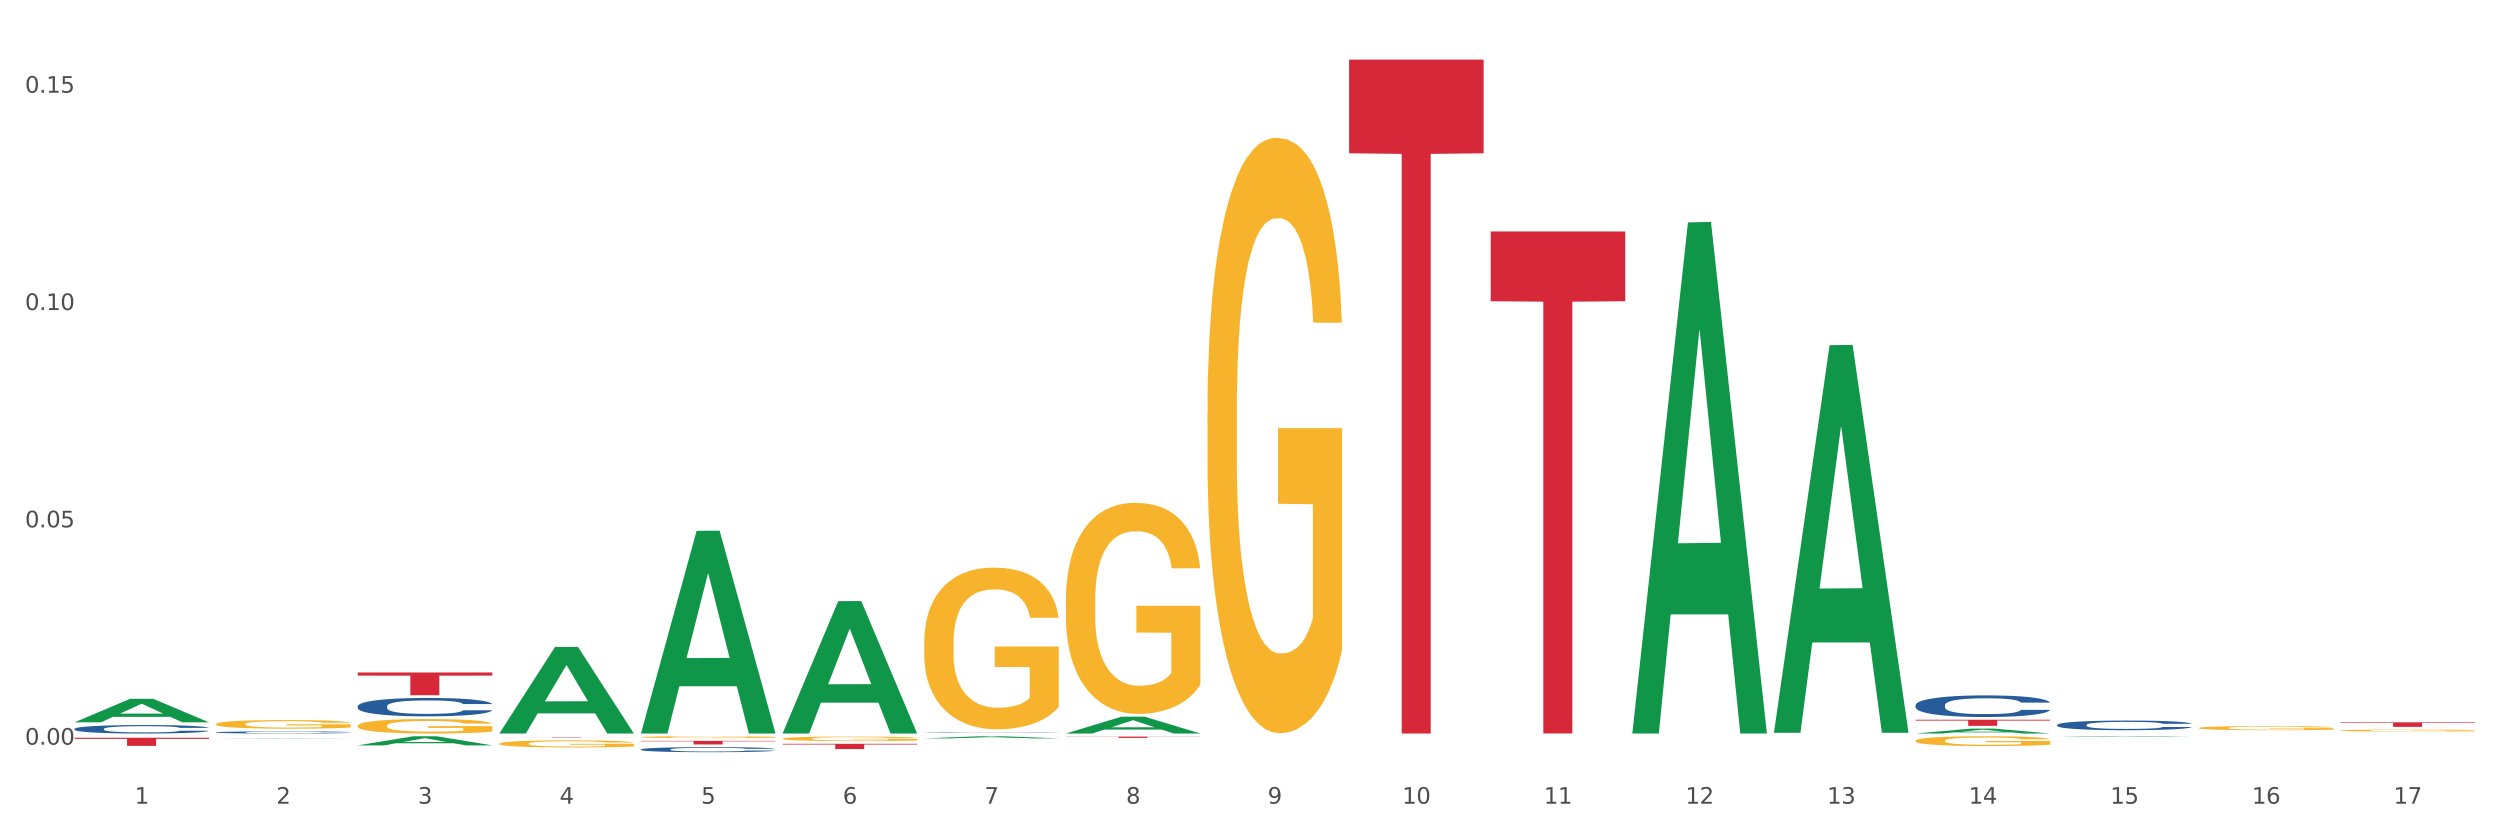 <?xml version="1.0" encoding="utf-8" standalone="no"?>
<!DOCTYPE svg PUBLIC "-//W3C//DTD SVG 1.1//EN"
  "http://www.w3.org/Graphics/SVG/1.1/DTD/svg11.dtd">
<svg xmlns:xlink="http://www.w3.org/1999/xlink" width="1080pt" height="360pt" viewBox="0 0 1080 360" xmlns="http://www.w3.org/2000/svg" version="1.1">
 <rect x="0" y="0" width="1080" height="360" fill="#333333" stroke="none"/>
 <defs>
  <style type="text/css">*{stroke-linejoin: round; stroke-linecap: butt}</style>
 </defs>
 <g id="figure_1">
  <g id="patch_1">
   <path d="M 0 360 
L 1080 360 
L 1080 0 
L 0 0 
z
" style="fill: #ffffff; stroke: #ffffff; stroke-linejoin: miter"/>
  </g>
  <g id="axes_1">
   <g id="matplotlib.axis_1">
    <g id="xtick_1">
     <g id="text_1">
      <!-- 1 -->
      <g style="fill: #4d4d4d" transform="translate(58.182 347.204) scale(0.096 -0.096)">
       <defs>
        <path id="DejaVuSans-31" d="M 794 531 
L 1825 531 
L 1825 4091 
L 703 3866 
L 703 4441 
L 1819 4666 
L 2450 4666 
L 2450 531 
L 3481 531 
L 3481 0 
L 794 0 
L 794 531 
z
" transform="scale(0.016)"/>
       </defs>
       <use xlink:href="#DejaVuSans-31"/>
      </g>
     </g>
    </g>
    <g id="xtick_2">
     <g id="text_2">
      <!-- 2 -->
      <g style="fill: #4d4d4d" transform="translate(119.364 347.204) scale(0.096 -0.096)">
       <defs>
        <path id="DejaVuSans-32" d="M 1228 531 
L 3431 531 
L 3431 0 
L 469 0 
L 469 531 
Q 828 903 1448 1529 
Q 2069 2156 2228 2338 
Q 2531 2678 2651 2914 
Q 2772 3150 2772 3378 
Q 2772 3750 2511 3984 
Q 2250 4219 1831 4219 
Q 1534 4219 1204 4116 
Q 875 4013 500 3803 
L 500 4441 
Q 881 4594 1212 4672 
Q 1544 4750 1819 4750 
Q 2544 4750 2975 4387 
Q 3406 4025 3406 3419 
Q 3406 3131 3298 2873 
Q 3191 2616 2906 2266 
Q 2828 2175 2409 1742 
Q 1991 1309 1228 531 
z
" transform="scale(0.016)"/>
       </defs>
       <use xlink:href="#DejaVuSans-32"/>
      </g>
     </g>
    </g>
    <g id="xtick_3">
     <g id="text_3">
      <!-- 3 -->
      <g style="fill: #4d4d4d" transform="translate(180.545 347.204) scale(0.096 -0.096)">
       <defs>
        <path id="DejaVuSans-33" d="M 2597 2516 
Q 3050 2419 3304 2112 
Q 3559 1806 3559 1356 
Q 3559 666 3084 287 
Q 2609 -91 1734 -91 
Q 1441 -91 1130 -33 
Q 819 25 488 141 
L 488 750 
Q 750 597 1062 519 
Q 1375 441 1716 441 
Q 2309 441 2620 675 
Q 2931 909 2931 1356 
Q 2931 1769 2642 2001 
Q 2353 2234 1838 2234 
L 1294 2234 
L 1294 2753 
L 1863 2753 
Q 2328 2753 2575 2939 
Q 2822 3125 2822 3475 
Q 2822 3834 2567 4026 
Q 2313 4219 1838 4219 
Q 1578 4219 1281 4162 
Q 984 4106 628 3988 
L 628 4550 
Q 988 4650 1302 4700 
Q 1616 4750 1894 4750 
Q 2613 4750 3031 4423 
Q 3450 4097 3450 3541 
Q 3450 3153 3228 2886 
Q 3006 2619 2597 2516 
z
" transform="scale(0.016)"/>
       </defs>
       <use xlink:href="#DejaVuSans-33"/>
      </g>
     </g>
    </g>
    <g id="xtick_4">
     <g id="text_4">
      <!-- 4 -->
      <g style="fill: #4d4d4d" transform="translate(241.726 347.204) scale(0.096 -0.096)">
       <defs>
        <path id="DejaVuSans-34" d="M 2419 4116 
L 825 1625 
L 2419 1625 
L 2419 4116 
z
M 2253 4666 
L 3047 4666 
L 3047 1625 
L 3713 1625 
L 3713 1100 
L 3047 1100 
L 3047 0 
L 2419 0 
L 2419 1100 
L 313 1100 
L 313 1709 
L 2253 4666 
z
" transform="scale(0.016)"/>
       </defs>
       <use xlink:href="#DejaVuSans-34"/>
      </g>
     </g>
    </g>
    <g id="xtick_5">
     <g id="text_5">
      <!-- 5 -->
      <g style="fill: #4d4d4d" transform="translate(302.908 347.204) scale(0.096 -0.096)">
       <defs>
        <path id="DejaVuSans-35" d="M 691 4666 
L 3169 4666 
L 3169 4134 
L 1269 4134 
L 1269 2991 
Q 1406 3038 1543 3061 
Q 1681 3084 1819 3084 
Q 2600 3084 3056 2656 
Q 3513 2228 3513 1497 
Q 3513 744 3044 326 
Q 2575 -91 1722 -91 
Q 1428 -91 1123 -41 
Q 819 9 494 109 
L 494 744 
Q 775 591 1075 516 
Q 1375 441 1709 441 
Q 2250 441 2565 725 
Q 2881 1009 2881 1497 
Q 2881 1984 2565 2268 
Q 2250 2553 1709 2553 
Q 1456 2553 1204 2497 
Q 953 2441 691 2322 
L 691 4666 
z
" transform="scale(0.016)"/>
       </defs>
       <use xlink:href="#DejaVuSans-35"/>
      </g>
     </g>
    </g>
    <g id="xtick_6">
     <g id="text_6">
      <!-- 6 -->
      <g style="fill: #4d4d4d" transform="translate(364.089 347.204) scale(0.096 -0.096)">
       <defs>
        <path id="DejaVuSans-36" d="M 2113 2584 
Q 1688 2584 1439 2293 
Q 1191 2003 1191 1497 
Q 1191 994 1439 701 
Q 1688 409 2113 409 
Q 2538 409 2786 701 
Q 3034 994 3034 1497 
Q 3034 2003 2786 2293 
Q 2538 2584 2113 2584 
z
M 3366 4563 
L 3366 3988 
Q 3128 4100 2886 4159 
Q 2644 4219 2406 4219 
Q 1781 4219 1451 3797 
Q 1122 3375 1075 2522 
Q 1259 2794 1537 2939 
Q 1816 3084 2150 3084 
Q 2853 3084 3261 2657 
Q 3669 2231 3669 1497 
Q 3669 778 3244 343 
Q 2819 -91 2113 -91 
Q 1303 -91 875 529 
Q 447 1150 447 2328 
Q 447 3434 972 4092 
Q 1497 4750 2381 4750 
Q 2619 4750 2861 4703 
Q 3103 4656 3366 4563 
z
" transform="scale(0.016)"/>
       </defs>
       <use xlink:href="#DejaVuSans-36"/>
      </g>
     </g>
    </g>
    <g id="xtick_7">
     <g id="text_7">
      <!-- 7 -->
      <g style="fill: #4d4d4d" transform="translate(425.271 347.204) scale(0.096 -0.096)">
       <defs>
        <path id="DejaVuSans-37" d="M 525 4666 
L 3525 4666 
L 3525 4397 
L 1831 0 
L 1172 0 
L 2766 4134 
L 525 4134 
L 525 4666 
z
" transform="scale(0.016)"/>
       </defs>
       <use xlink:href="#DejaVuSans-37"/>
      </g>
     </g>
    </g>
    <g id="xtick_8">
     <g id="text_8">
      <!-- 8 -->
      <g style="fill: #4d4d4d" transform="translate(486.452 347.204) scale(0.096 -0.096)">
       <defs>
        <path id="DejaVuSans-38" d="M 2034 2216 
Q 1584 2216 1326 1975 
Q 1069 1734 1069 1313 
Q 1069 891 1326 650 
Q 1584 409 2034 409 
Q 2484 409 2743 651 
Q 3003 894 3003 1313 
Q 3003 1734 2745 1975 
Q 2488 2216 2034 2216 
z
M 1403 2484 
Q 997 2584 770 2862 
Q 544 3141 544 3541 
Q 544 4100 942 4425 
Q 1341 4750 2034 4750 
Q 2731 4750 3128 4425 
Q 3525 4100 3525 3541 
Q 3525 3141 3298 2862 
Q 3072 2584 2669 2484 
Q 3125 2378 3379 2068 
Q 3634 1759 3634 1313 
Q 3634 634 3220 271 
Q 2806 -91 2034 -91 
Q 1263 -91 848 271 
Q 434 634 434 1313 
Q 434 1759 690 2068 
Q 947 2378 1403 2484 
z
M 1172 3481 
Q 1172 3119 1398 2916 
Q 1625 2713 2034 2713 
Q 2441 2713 2670 2916 
Q 2900 3119 2900 3481 
Q 2900 3844 2670 4047 
Q 2441 4250 2034 4250 
Q 1625 4250 1398 4047 
Q 1172 3844 1172 3481 
z
" transform="scale(0.016)"/>
       </defs>
       <use xlink:href="#DejaVuSans-38"/>
      </g>
     </g>
    </g>
    <g id="xtick_9">
     <g id="text_9">
      <!-- 9 -->
      <g style="fill: #4d4d4d" transform="translate(547.634 347.204) scale(0.096 -0.096)">
       <defs>
        <path id="DejaVuSans-39" d="M 703 97 
L 703 672 
Q 941 559 1184 500 
Q 1428 441 1663 441 
Q 2288 441 2617 861 
Q 2947 1281 2994 2138 
Q 2813 1869 2534 1725 
Q 2256 1581 1919 1581 
Q 1219 1581 811 2004 
Q 403 2428 403 3163 
Q 403 3881 828 4315 
Q 1253 4750 1959 4750 
Q 2769 4750 3195 4129 
Q 3622 3509 3622 2328 
Q 3622 1225 3098 567 
Q 2575 -91 1691 -91 
Q 1453 -91 1209 -44 
Q 966 3 703 97 
z
M 1959 2075 
Q 2384 2075 2632 2365 
Q 2881 2656 2881 3163 
Q 2881 3666 2632 3958 
Q 2384 4250 1959 4250 
Q 1534 4250 1286 3958 
Q 1038 3666 1038 3163 
Q 1038 2656 1286 2365 
Q 1534 2075 1959 2075 
z
" transform="scale(0.016)"/>
       </defs>
       <use xlink:href="#DejaVuSans-39"/>
      </g>
     </g>
    </g>
    <g id="xtick_10">
     <g id="text_10">
      <!-- 10 -->
      <g style="fill: #4d4d4d" transform="translate(605.761 347.204) scale(0.096 -0.096)">
       <defs>
        <path id="DejaVuSans-30" d="M 2034 4250 
Q 1547 4250 1301 3770 
Q 1056 3291 1056 2328 
Q 1056 1369 1301 889 
Q 1547 409 2034 409 
Q 2525 409 2770 889 
Q 3016 1369 3016 2328 
Q 3016 3291 2770 3770 
Q 2525 4250 2034 4250 
z
M 2034 4750 
Q 2819 4750 3233 4129 
Q 3647 3509 3647 2328 
Q 3647 1150 3233 529 
Q 2819 -91 2034 -91 
Q 1250 -91 836 529 
Q 422 1150 422 2328 
Q 422 3509 836 4129 
Q 1250 4750 2034 4750 
z
" transform="scale(0.016)"/>
       </defs>
       <use xlink:href="#DejaVuSans-31"/>
       <use xlink:href="#DejaVuSans-30" transform="translate(63.623 0)"/>
      </g>
     </g>
    </g>
    <g id="xtick_11">
     <g id="text_11">
      <!-- 11 -->
      <g style="fill: #4d4d4d" transform="translate(666.942 347.204) scale(0.096 -0.096)">
       <use xlink:href="#DejaVuSans-31"/>
       <use xlink:href="#DejaVuSans-31" transform="translate(63.623 0)"/>
      </g>
     </g>
    </g>
    <g id="xtick_12">
     <g id="text_12">
      <!-- 12 -->
      <g style="fill: #4d4d4d" transform="translate(728.124 347.204) scale(0.096 -0.096)">
       <use xlink:href="#DejaVuSans-31"/>
       <use xlink:href="#DejaVuSans-32" transform="translate(63.623 0)"/>
      </g>
     </g>
    </g>
    <g id="xtick_13">
     <g id="text_13">
      <!-- 13 -->
      <g style="fill: #4d4d4d" transform="translate(789.305 347.204) scale(0.096 -0.096)">
       <use xlink:href="#DejaVuSans-31"/>
       <use xlink:href="#DejaVuSans-33" transform="translate(63.623 0)"/>
      </g>
     </g>
    </g>
    <g id="xtick_14">
     <g id="text_14">
      <!-- 14 -->
      <g style="fill: #4d4d4d" transform="translate(850.487 347.204) scale(0.096 -0.096)">
       <use xlink:href="#DejaVuSans-31"/>
       <use xlink:href="#DejaVuSans-34" transform="translate(63.623 0)"/>
      </g>
     </g>
    </g>
    <g id="xtick_15">
     <g id="text_15">
      <!-- 15 -->
      <g style="fill: #4d4d4d" transform="translate(911.668 347.204) scale(0.096 -0.096)">
       <use xlink:href="#DejaVuSans-31"/>
       <use xlink:href="#DejaVuSans-35" transform="translate(63.623 0)"/>
      </g>
     </g>
    </g>
    <g id="xtick_16">
     <g id="text_16">
      <!-- 16 -->
      <g style="fill: #4d4d4d" transform="translate(972.849 347.204) scale(0.096 -0.096)">
       <use xlink:href="#DejaVuSans-31"/>
       <use xlink:href="#DejaVuSans-36" transform="translate(63.623 0)"/>
      </g>
     </g>
    </g>
    <g id="xtick_17">
     <g id="text_17">
      <!-- 17 -->
      <g style="fill: #4d4d4d" transform="translate(1034.031 347.204) scale(0.096 -0.096)">
       <use xlink:href="#DejaVuSans-31"/>
       <use xlink:href="#DejaVuSans-37" transform="translate(63.623 0)"/>
      </g>
     </g>
    </g>
    <g id="xtick_18"/>
    <g id="xtick_19"/>
    <g id="xtick_20"/>
    <g id="xtick_21"/>
    <g id="xtick_22"/>
    <g id="xtick_23"/>
    <g id="xtick_24"/>
    <g id="xtick_25"/>
    <g id="xtick_26"/>
    <g id="xtick_27"/>
    <g id="xtick_28"/>
    <g id="xtick_29"/>
    <g id="xtick_30"/>
    <g id="xtick_31"/>
    <g id="xtick_32"/>
    <g id="xtick_33"/>
   </g>
   <g id="matplotlib.axis_2">
    <g id="ytick_1">
     <g id="text_18">
      <!-- 0.00 -->
      <g style="fill: #4d4d4d" transform="translate(10.8 321.701) scale(0.096 -0.096)">
       <defs>
        <path id="DejaVuSans-2e" d="M 684 794 
L 1344 794 
L 1344 0 
L 684 0 
L 684 794 
z
" transform="scale(0.016)"/>
       </defs>
       <use xlink:href="#DejaVuSans-30"/>
       <use xlink:href="#DejaVuSans-2e" transform="translate(63.623 0)"/>
       <use xlink:href="#DejaVuSans-30" transform="translate(95.41 0)"/>
       <use xlink:href="#DejaVuSans-30" transform="translate(159.033 0)"/>
      </g>
     </g>
    </g>
    <g id="ytick_2">
     <g id="text_19">
      <!-- 0.05 -->
      <g style="fill: #4d4d4d" transform="translate(10.8 227.819) scale(0.096 -0.096)">
       <use xlink:href="#DejaVuSans-30"/>
       <use xlink:href="#DejaVuSans-2e" transform="translate(63.623 0)"/>
       <use xlink:href="#DejaVuSans-30" transform="translate(95.41 0)"/>
       <use xlink:href="#DejaVuSans-35" transform="translate(159.033 0)"/>
      </g>
     </g>
    </g>
    <g id="ytick_3">
     <g id="text_20">
      <!-- 0.10 -->
      <g style="fill: #4d4d4d" transform="translate(10.8 133.936) scale(0.096 -0.096)">
       <use xlink:href="#DejaVuSans-30"/>
       <use xlink:href="#DejaVuSans-2e" transform="translate(63.623 0)"/>
       <use xlink:href="#DejaVuSans-31" transform="translate(95.41 0)"/>
       <use xlink:href="#DejaVuSans-30" transform="translate(159.033 0)"/>
      </g>
     </g>
    </g>
    <g id="ytick_4">
     <g id="text_21">
      <!-- 0.15 -->
      <g style="fill: #4d4d4d" transform="translate(10.8 40.053) scale(0.096 -0.096)">
       <use xlink:href="#DejaVuSans-30"/>
       <use xlink:href="#DejaVuSans-2e" transform="translate(63.623 0)"/>
       <use xlink:href="#DejaVuSans-31" transform="translate(95.41 0)"/>
       <use xlink:href="#DejaVuSans-35" transform="translate(159.033 0)"/>
      </g>
     </g>
    </g>
    <g id="ytick_5"/>
    <g id="ytick_6"/>
    <g id="ytick_7"/>
   </g>
   <g id="PolyCollection_1">
    <path d="M 32.175 312.035 
L 32.235 312.025 
L 56.203 301.885 
L 66.15 301.875 
L 90.297 312.054 
L 78.793 312.054 
L 73.58 309.684 
L 48.833 309.684 
L 48.653 309.722 
L 43.62 312.054 
L 32.175 312.054 
L 32.175 312.035 
L 51.949 308.269 
L 70.464 308.26 
L 61.296 304.045 
L 61.176 304.026 
L 61.056 304.054 
L 51.889 308.26 
L 51.949 308.269 
L 32.175 312.035 
z
" clip-path="url(#p5d39d9351d)" style="fill: #109648"/>
    <path d="M 93.356 318.981 
L 93.416 318.981 
L 117.384 318.858 
L 127.331 318.858 
L 151.479 318.981 
L 139.974 318.981 
L 134.761 318.952 
L 110.014 318.952 
L 109.834 318.953 
L 104.801 318.981 
L 93.356 318.981 
L 93.356 318.981 
L 113.13 318.935 
L 131.645 318.935 
L 122.478 318.884 
L 122.358 318.884 
L 122.238 318.884 
L 113.07 318.935 
L 113.13 318.935 
L 93.356 318.981 
z
" clip-path="url(#p5d39d9351d)" style="fill: #109648"/>
    <path d="M 154.538 321.991 
L 154.598 321.988 
L 178.566 318.057 
L 188.512 318.054 
L 212.66 321.999 
L 201.156 321.999 
L 195.943 321.08 
L 171.196 321.08 
L 171.016 321.095 
L 165.983 321.999 
L 154.538 321.999 
L 154.538 321.991 
L 174.311 320.532 
L 192.827 320.528 
L 183.659 318.895 
L 183.539 318.887 
L 183.419 318.898 
L 174.251 320.528 
L 174.311 320.532 
L 154.538 321.991 
z
" clip-path="url(#p5d39d9351d)" style="fill: #109648"/>
    <path d="M 215.719 316.814 
L 215.779 316.779 
L 239.747 279.516 
L 249.694 279.48 
L 273.842 316.885 
L 262.337 316.885 
L 257.124 308.175 
L 232.377 308.175 
L 232.197 308.315 
L 227.164 316.885 
L 215.719 316.885 
L 215.719 316.814 
L 235.493 302.977 
L 254.008 302.941 
L 244.84 287.453 
L 244.72 287.383 
L 244.601 287.488 
L 235.433 302.941 
L 235.493 302.977 
L 215.719 316.814 
z
" clip-path="url(#p5d39d9351d)" style="fill: #109648"/>
    <path d="M 276.901 316.72 
L 276.961 316.638 
L 300.929 229.323 
L 310.875 229.24 
L 335.023 316.885 
L 323.518 316.885 
L 318.305 296.475 
L 293.558 296.475 
L 293.379 296.805 
L 288.345 316.885 
L 276.901 316.885 
L 276.901 316.72 
L 296.674 284.296 
L 315.19 284.213 
L 306.022 247.921 
L 305.902 247.757 
L 305.782 248.004 
L 296.614 284.213 
L 296.674 284.296 
L 276.901 316.72 
z
" clip-path="url(#p5d39d9351d)" style="fill: #109648"/>
    <path d="M 338.082 316.777 
L 338.142 316.723 
L 362.11 259.694 
L 372.057 259.64 
L 396.204 316.885 
L 384.7 316.885 
L 379.487 303.554 
L 354.74 303.554 
L 354.56 303.769 
L 349.527 316.885 
L 338.082 316.885 
L 338.082 316.777 
L 357.856 295.599 
L 376.371 295.546 
L 367.203 271.841 
L 367.083 271.734 
L 366.963 271.895 
L 357.796 295.546 
L 357.856 295.599 
L 338.082 316.777 
z
" clip-path="url(#p5d39d9351d)" style="fill: #109648"/>
    <path d="M 399.263 318.975 
L 399.323 318.974 
L 423.291 318.055 
L 433.238 318.054 
L 457.386 318.977 
L 445.881 318.977 
L 440.668 318.762 
L 415.921 318.762 
L 415.741 318.765 
L 410.708 318.977 
L 399.263 318.977 
L 399.263 318.975 
L 419.037 318.634 
L 437.552 318.633 
L 428.385 318.251 
L 428.265 318.249 
L 428.145 318.251 
L 418.977 318.633 
L 419.037 318.634 
L 399.263 318.975 
z
" clip-path="url(#p5d39d9351d)" style="fill: #109648"/>
    <path d="M 460.445 316.871 
L 460.505 316.864 
L 484.473 309.6 
L 494.42 309.593 
L 518.567 316.885 
L 507.063 316.885 
L 501.85 315.187 
L 477.103 315.187 
L 476.923 315.214 
L 471.89 316.885 
L 460.445 316.885 
L 460.445 316.871 
L 480.218 314.174 
L 498.734 314.167 
L 489.566 311.148 
L 489.446 311.134 
L 489.326 311.154 
L 480.159 314.167 
L 480.218 314.174 
L 460.445 316.871 
z
" clip-path="url(#p5d39d9351d)" style="fill: #109648"/>
    <path d="M 705.171 316.457 
L 705.23 316.25 
L 729.198 96.078 
L 739.145 95.87 
L 763.293 316.872 
L 751.788 316.872 
L 746.575 265.409 
L 721.828 265.409 
L 721.649 266.239 
L 716.615 316.872 
L 705.171 316.872 
L 705.171 316.457 
L 724.944 234.697 
L 743.459 234.489 
L 734.292 142.976 
L 734.172 142.561 
L 734.052 143.183 
L 724.884 234.489 
L 724.944 234.697 
L 705.171 316.457 
z
" clip-path="url(#p5d39d9351d)" style="fill: #109648"/>
    <path d="M 766.352 316.261 
L 766.412 316.103 
L 790.38 149.128 
L 800.327 148.971 
L 824.474 316.575 
L 812.97 316.575 
L 807.757 277.546 
L 783.01 277.546 
L 782.83 278.176 
L 777.797 316.575 
L 766.352 316.575 
L 766.352 316.261 
L 786.126 254.255 
L 804.641 254.097 
L 795.473 184.695 
L 795.353 184.38 
L 795.233 184.852 
L 786.066 254.097 
L 786.126 254.255 
L 766.352 316.261 
z
" clip-path="url(#p5d39d9351d)" style="fill: #109648"/>
    <path d="M 888.715 313.154 
L 888.784 313.151 
L 888.784 313.044 
L 888.99 312.9 
L 889.745 312.633 
L 890.707 312.432 
L 892.356 312.196 
L 893.249 312.097 
L 894.417 311.987 
L 896.822 311.808 
L 899.57 311.656 
L 901.493 311.572 
L 902.936 311.519 
L 906.165 311.424 
L 908.02 311.382 
L 909.944 311.348 
L 911.593 311.325 
L 914.341 311.299 
L 916.539 311.287 
L 919.081 311.283 
L 921.211 311.287 
L 924.028 311.302 
L 928.15 311.348 
L 929.73 311.375 
L 931.86 311.42 
L 934.058 311.481 
L 935.845 311.542 
L 937.906 311.629 
L 940.036 311.744 
L 942.097 311.888 
L 943.539 312.021 
L 944.707 312.162 
L 945.738 312.333 
L 946.494 312.519 
L 946.837 312.675 
L 934.265 312.675 
L 933.921 312.535 
L 933.234 312.382 
L 932.547 312.28 
L 931.791 312.196 
L 930.623 312.101 
L 929.593 312.04 
L 927.875 311.968 
L 926.295 311.922 
L 924.99 311.896 
L 923.41 311.873 
L 920.043 311.85 
L 917.639 311.85 
L 916.127 311.858 
L 914.272 311.877 
L 912.692 311.903 
L 910.837 311.949 
L 909.394 311.998 
L 907.952 312.063 
L 907.127 312.109 
L 905.89 312.192 
L 905.066 312.261 
L 903.967 312.379 
L 903.348 312.462 
L 902.249 312.679 
L 901.768 312.839 
L 901.562 312.949 
L 901.425 313.071 
L 901.425 313.664 
L 901.837 313.93 
L 902.181 314.044 
L 902.73 314.174 
L 903.761 314.341 
L 905.272 314.505 
L 906.852 314.622 
L 908.158 314.695 
L 909.394 314.748 
L 910.631 314.79 
L 912.142 314.828 
L 913.379 314.851 
L 915.234 314.873 
L 917.432 314.885 
L 919.15 314.885 
L 922.654 314.866 
L 924.234 314.847 
L 925.745 314.82 
L 927.394 314.778 
L 928.7 314.733 
L 929.455 314.699 
L 930.692 314.626 
L 931.654 314.55 
L 932.478 314.463 
L 933.028 314.387 
L 933.646 314.273 
L 934.127 314.143 
L 934.265 314.075 
L 946.837 314.075 
L 946.562 314.212 
L 946.081 314.345 
L 945.12 314.524 
L 944.364 314.626 
L 943.196 314.752 
L 941.959 314.858 
L 940.242 314.976 
L 938.662 315.064 
L 937.013 315.14 
L 935.226 315.208 
L 931.997 315.303 
L 930.829 315.33 
L 928.356 315.375 
L 926.433 315.402 
L 923.616 315.429 
L 920.73 315.444 
L 917.707 315.448 
L 915.028 315.44 
L 912.074 315.417 
L 910.219 315.394 
L 908.158 315.36 
L 905.753 315.307 
L 903.486 315.242 
L 901.356 315.166 
L 899.364 315.079 
L 897.509 314.98 
L 895.104 314.816 
L 893.318 314.657 
L 892.013 314.508 
L 891.119 314.383 
L 890.226 314.223 
L 889.745 314.113 
L 888.99 313.847 
L 888.715 313.599 
L 888.715 313.154 
z
" clip-path="url(#p5d39d9351d)" style="fill: #255c99"/>
    <path d="M 827.533 316.881 
L 827.593 316.879 
L 851.561 314.756 
L 861.508 314.754 
L 885.656 316.885 
L 874.151 316.885 
L 868.938 316.389 
L 844.191 316.389 
L 844.011 316.397 
L 838.978 316.885 
L 827.533 316.885 
L 827.533 316.881 
L 847.307 316.092 
L 865.822 316.09 
L 856.654 315.208 
L 856.535 315.204 
L 856.415 315.21 
L 847.247 316.09 
L 847.307 316.092 
L 827.533 316.881 
z
" clip-path="url(#p5d39d9351d)" style="fill: #109648"/>
    <path d="M 276.901 320.044 
L 335.023 320.044 
L 335.023 320.259 
L 312.16 320.261 
L 312.16 321.597 
L 299.626 321.597 
L 299.626 320.261 
L 276.901 320.259 
L 276.901 320.045 
L 276.901 320.044 
z
" clip-path="url(#p5d39d9351d)" style="fill: #d62839"/>
    <path d="M 1011.078 312.038 
L 1069.2 312.038 
L 1069.2 312.313 
L 1046.337 312.315 
L 1046.337 314.016 
L 1033.803 314.016 
L 1033.803 312.315 
L 1011.078 312.313 
L 1011.078 312.04 
L 1011.078 312.038 
z
" clip-path="url(#p5d39d9351d)" style="fill: #d62839"/>
    <path d="M 888.715 318.381 
L 888.775 318.381 
L 912.743 318.054 
L 922.689 318.054 
L 946.837 318.381 
L 935.333 318.381 
L 930.12 318.305 
L 905.373 318.305 
L 905.193 318.306 
L 900.16 318.381 
L 888.715 318.381 
L 888.715 318.381 
L 908.488 318.26 
L 927.004 318.259 
L 917.836 318.124 
L 917.716 318.123 
L 917.596 318.124 
L 908.428 318.259 
L 908.488 318.26 
L 888.715 318.381 
z
" clip-path="url(#p5d39d9351d)" style="fill: #109648"/>
    <path d="M 93.356 316.383 
L 93.425 316.382 
L 93.425 316.359 
L 93.631 316.327 
L 94.387 316.269 
L 95.349 316.225 
L 96.998 316.173 
L 97.891 316.151 
L 99.059 316.127 
L 101.463 316.088 
L 104.211 316.055 
L 106.135 316.037 
L 107.578 316.025 
L 110.807 316.004 
L 112.662 315.995 
L 114.585 315.988 
L 116.234 315.983 
L 118.982 315.977 
L 121.181 315.974 
L 123.723 315.973 
L 125.853 315.974 
L 128.67 315.978 
L 132.792 315.988 
L 134.372 315.993 
L 136.502 316.003 
L 138.7 316.017 
L 140.486 316.03 
L 142.547 316.049 
L 144.677 316.074 
L 146.738 316.106 
L 148.181 316.135 
L 149.349 316.166 
L 150.38 316.203 
L 151.135 316.244 
L 151.479 316.278 
L 138.906 316.278 
L 138.563 316.247 
L 137.876 316.214 
L 137.189 316.191 
L 136.433 316.173 
L 135.265 316.152 
L 134.234 316.139 
L 132.517 316.123 
L 130.937 316.113 
L 129.631 316.107 
L 128.051 316.102 
L 124.685 316.097 
L 122.28 316.097 
L 120.769 316.099 
L 118.914 316.103 
L 117.334 316.109 
L 115.479 316.119 
L 114.036 316.13 
L 112.593 316.144 
L 111.769 316.154 
L 110.532 316.172 
L 109.708 316.187 
L 108.608 316.213 
L 107.99 316.231 
L 106.891 316.279 
L 106.41 316.314 
L 106.204 316.338 
L 106.066 316.365 
L 106.066 316.494 
L 106.479 316.553 
L 106.822 316.578 
L 107.372 316.606 
L 108.402 316.642 
L 109.914 316.678 
L 111.494 316.704 
L 112.799 316.72 
L 114.036 316.731 
L 115.273 316.741 
L 116.784 316.749 
L 118.021 316.754 
L 119.876 316.759 
L 122.074 316.761 
L 123.792 316.761 
L 127.295 316.757 
L 128.876 316.753 
L 130.387 316.747 
L 132.036 316.738 
L 133.341 316.728 
L 134.097 316.721 
L 135.334 316.705 
L 136.296 316.688 
L 137.12 316.669 
L 137.67 316.652 
L 138.288 316.627 
L 138.769 316.599 
L 138.906 316.584 
L 151.479 316.584 
L 151.204 316.614 
L 150.723 316.643 
L 149.761 316.682 
L 149.005 316.705 
L 147.838 316.732 
L 146.601 316.756 
L 144.883 316.781 
L 143.303 316.801 
L 141.654 316.817 
L 139.868 316.832 
L 136.639 316.853 
L 135.471 316.859 
L 132.998 316.869 
L 131.074 316.875 
L 128.257 316.88 
L 125.372 316.884 
L 122.349 316.885 
L 119.669 316.883 
L 116.715 316.878 
L 114.86 316.873 
L 112.799 316.865 
L 110.395 316.854 
L 108.127 316.84 
L 105.998 316.823 
L 104.005 316.804 
L 102.15 316.782 
L 99.746 316.746 
L 97.959 316.712 
L 96.654 316.679 
L 95.761 316.652 
L 94.868 316.617 
L 94.387 316.593 
L 93.631 316.534 
L 93.356 316.48 
L 93.356 316.383 
z
" clip-path="url(#p5d39d9351d)" style="fill: #255c99"/>
    <path d="M 827.533 310.923 
L 885.656 310.923 
L 885.656 311.293 
L 862.792 311.296 
L 862.792 313.585 
L 850.259 313.585 
L 850.259 311.296 
L 827.533 311.293 
L 827.533 310.926 
L 827.533 310.923 
z
" clip-path="url(#p5d39d9351d)" style="fill: #d62839"/>
    <path d="M 93.356 312.795 
L 93.425 312.792 
L 93.425 312.669 
L 93.562 312.563 
L 94.248 312.307 
L 95.278 312.096 
L 96.033 311.983 
L 96.787 311.891 
L 97.68 311.799 
L 98.778 311.703 
L 100.768 311.563 
L 102.003 311.492 
L 103.512 311.417 
L 106.257 311.308 
L 108.247 311.246 
L 110.306 311.195 
L 113.668 311.134 
L 115.864 311.106 
L 118.197 311.086 
L 121.011 311.072 
L 123.138 311.069 
L 127.804 311.079 
L 131.784 311.11 
L 133.706 311.134 
L 136.176 311.175 
L 137.48 311.202 
L 139.607 311.256 
L 141.803 311.328 
L 143.313 311.389 
L 145.577 311.505 
L 147.293 311.621 
L 148.871 311.765 
L 149.695 311.864 
L 150.312 311.956 
L 150.861 312.061 
L 151.41 312.229 
L 139.058 312.229 
L 138.578 312.109 
L 137.823 311.997 
L 136.725 311.887 
L 135.764 311.819 
L 134.118 311.734 
L 132.608 311.679 
L 131.03 311.638 
L 129.108 311.604 
L 127.599 311.587 
L 125.471 311.574 
L 121.285 311.577 
L 118.472 311.604 
L 116.55 311.638 
L 115.315 311.669 
L 114.217 311.703 
L 112.982 311.751 
L 111.541 311.823 
L 110.512 311.887 
L 109.482 311.969 
L 108.659 312.051 
L 107.904 312.147 
L 107.287 312.249 
L 106.806 312.355 
L 106.394 312.484 
L 106.051 312.699 
L 106.051 313.167 
L 106.189 313.273 
L 106.532 313.412 
L 106.943 313.518 
L 107.63 313.644 
L 108.247 313.73 
L 109.414 313.852 
L 110.718 313.955 
L 111.747 314.02 
L 112.776 314.074 
L 114.56 314.149 
L 116.55 314.211 
L 118.266 314.248 
L 120.599 314.282 
L 122.177 314.296 
L 123.55 314.303 
L 126.912 314.303 
L 129.314 314.293 
L 131.99 314.269 
L 134.049 314.238 
L 135.764 314.2 
L 137.686 314.139 
L 138.921 314.081 
L 138.921 313.368 
L 123.824 313.365 
L 123.824 312.89 
L 151.479 312.89 
L 151.479 314.282 
L 150.312 314.354 
L 149.008 314.419 
L 147.636 314.477 
L 145.577 314.548 
L 143.107 314.617 
L 140.911 314.664 
L 138.578 314.705 
L 135.833 314.743 
L 132.265 314.777 
L 130.069 314.791 
L 127.324 314.801 
L 124.099 314.804 
L 121.285 314.797 
L 118.54 314.78 
L 115.658 314.75 
L 112.845 314.705 
L 110.718 314.661 
L 108.59 314.606 
L 106.326 314.535 
L 104.542 314.467 
L 103.169 314.405 
L 101.66 314.327 
L 100.013 314.224 
L 98.778 314.132 
L 97.68 314.037 
L 96.513 313.914 
L 95.69 313.808 
L 94.866 313.675 
L 94.386 313.576 
L 93.837 313.423 
L 93.425 313.208 
L 93.356 312.795 
z
" clip-path="url(#p5d39d9351d)" style="fill: #f7b32b"/>
    <path d="M 154.538 313.522 
L 154.606 313.516 
L 154.606 313.31 
L 154.744 313.133 
L 155.43 312.705 
L 156.459 312.351 
L 157.214 312.163 
L 157.969 312.009 
L 158.861 311.855 
L 159.959 311.695 
L 161.949 311.461 
L 163.184 311.341 
L 164.694 311.215 
L 167.439 311.032 
L 169.429 310.93 
L 171.487 310.844 
L 174.85 310.741 
L 177.046 310.696 
L 179.379 310.661 
L 182.192 310.638 
L 184.32 310.633 
L 188.986 310.65 
L 192.966 310.701 
L 194.887 310.741 
L 197.358 310.81 
L 198.661 310.855 
L 200.789 310.947 
L 202.985 311.067 
L 204.494 311.169 
L 206.759 311.364 
L 208.474 311.558 
L 210.053 311.797 
L 210.876 311.963 
L 211.494 312.117 
L 212.043 312.294 
L 212.592 312.574 
L 200.24 312.574 
L 199.759 312.374 
L 199.005 312.186 
L 197.907 312.003 
L 196.946 311.889 
L 195.299 311.746 
L 193.789 311.655 
L 192.211 311.586 
L 190.29 311.529 
L 188.78 311.501 
L 186.653 311.478 
L 182.467 311.483 
L 179.653 311.529 
L 177.732 311.586 
L 176.497 311.638 
L 175.399 311.695 
L 174.164 311.775 
L 172.723 311.895 
L 171.693 312.003 
L 170.664 312.14 
L 169.84 312.277 
L 169.086 312.437 
L 168.468 312.608 
L 167.988 312.785 
L 167.576 313.002 
L 167.233 313.362 
L 167.233 314.144 
L 167.37 314.321 
L 167.713 314.555 
L 168.125 314.732 
L 168.811 314.943 
L 169.429 315.086 
L 170.595 315.292 
L 171.899 315.463 
L 172.928 315.571 
L 173.958 315.663 
L 175.742 315.788 
L 177.732 315.891 
L 179.447 315.954 
L 181.781 316.011 
L 183.359 316.034 
L 184.731 316.045 
L 188.094 316.045 
L 190.495 316.028 
L 193.172 315.988 
L 195.23 315.937 
L 196.946 315.874 
L 198.867 315.771 
L 200.102 315.674 
L 200.102 314.481 
L 185.006 314.475 
L 185.006 313.682 
L 212.66 313.682 
L 212.66 316.011 
L 211.494 316.131 
L 210.19 316.239 
L 208.817 316.336 
L 206.759 316.456 
L 204.288 316.571 
L 202.092 316.651 
L 199.759 316.719 
L 197.014 316.782 
L 193.446 316.839 
L 191.25 316.862 
L 188.505 316.879 
L 185.28 316.885 
L 182.467 316.873 
L 179.722 316.845 
L 176.84 316.793 
L 174.026 316.719 
L 171.899 316.645 
L 169.772 316.553 
L 167.507 316.434 
L 165.723 316.319 
L 164.351 316.217 
L 162.841 316.085 
L 161.194 315.914 
L 159.959 315.76 
L 158.861 315.6 
L 157.694 315.394 
L 156.871 315.217 
L 156.048 314.995 
L 155.567 314.829 
L 155.018 314.572 
L 154.606 314.213 
L 154.538 313.522 
z
" clip-path="url(#p5d39d9351d)" style="fill: #f7b32b"/>
    <path d="M 399.263 316.322 
L 399.332 316.322 
L 399.332 316.317 
L 399.538 316.309 
L 400.294 316.295 
L 401.256 316.285 
L 402.905 316.273 
L 403.798 316.268 
L 404.966 316.262 
L 407.37 316.253 
L 410.118 316.245 
L 412.042 316.24 
L 413.485 316.237 
L 416.714 316.233 
L 418.569 316.23 
L 420.493 316.229 
L 422.141 316.227 
L 424.89 316.226 
L 427.088 316.225 
L 429.63 316.225 
L 431.76 316.225 
L 434.577 316.226 
L 438.699 316.229 
L 440.279 316.23 
L 442.409 316.232 
L 444.607 316.236 
L 446.393 316.239 
L 448.455 316.243 
L 450.584 316.249 
L 452.645 316.257 
L 454.088 316.264 
L 455.256 316.271 
L 456.287 316.28 
L 457.042 316.289 
L 457.386 316.298 
L 444.813 316.298 
L 444.47 316.29 
L 443.783 316.282 
L 443.096 316.277 
L 442.34 316.273 
L 441.172 316.268 
L 440.142 316.265 
L 438.424 316.261 
L 436.844 316.258 
L 435.538 316.257 
L 433.958 316.256 
L 430.592 316.255 
L 428.187 316.255 
L 426.676 316.255 
L 424.821 316.256 
L 423.241 316.257 
L 421.386 316.26 
L 419.943 316.262 
L 418.5 316.266 
L 417.676 316.268 
L 416.439 316.272 
L 415.615 316.276 
L 414.515 316.282 
L 413.897 316.287 
L 412.798 316.298 
L 412.317 316.306 
L 412.111 316.312 
L 411.973 316.318 
L 411.973 316.349 
L 412.386 316.363 
L 412.729 316.369 
L 413.279 316.375 
L 414.309 316.384 
L 415.821 316.393 
L 417.401 316.399 
L 418.706 316.403 
L 419.943 316.405 
L 421.18 316.407 
L 422.691 316.409 
L 423.928 316.411 
L 425.783 316.412 
L 427.981 316.412 
L 429.699 316.412 
L 433.203 316.411 
L 434.783 316.41 
L 436.294 316.409 
L 437.943 316.407 
L 439.248 316.405 
L 440.004 316.403 
L 441.241 316.399 
L 442.203 316.395 
L 443.027 316.39 
L 443.577 316.387 
L 444.195 316.381 
L 444.676 316.374 
L 444.813 316.37 
L 457.386 316.37 
L 457.111 316.377 
L 456.63 316.384 
L 455.668 316.394 
L 454.913 316.399 
L 453.745 316.406 
L 452.508 316.411 
L 450.79 316.417 
L 449.21 316.422 
L 447.561 316.426 
L 445.775 316.429 
L 442.546 316.434 
L 441.378 316.436 
L 438.905 316.438 
L 436.981 316.439 
L 434.164 316.441 
L 431.279 316.441 
L 428.256 316.442 
L 425.577 316.441 
L 422.622 316.44 
L 420.767 316.439 
L 418.706 316.437 
L 416.302 316.434 
L 414.035 316.431 
L 411.905 316.427 
L 409.912 316.423 
L 408.057 316.417 
L 405.653 316.409 
L 403.867 316.401 
L 402.561 316.393 
L 401.668 316.386 
L 400.775 316.378 
L 400.294 316.372 
L 399.538 316.358 
L 399.263 316.346 
L 399.263 316.322 
z
" clip-path="url(#p5d39d9351d)" style="fill: #255c99"/>
    <path d="M 154.538 305.084 
L 154.607 305.077 
L 154.607 304.874 
L 154.813 304.598 
L 155.568 304.09 
L 156.53 303.705 
L 158.179 303.254 
L 159.072 303.066 
L 160.24 302.855 
L 162.645 302.514 
L 165.393 302.223 
L 167.317 302.063 
L 168.759 301.962 
L 171.988 301.78 
L 173.843 301.7 
L 175.767 301.635 
L 177.416 301.591 
L 180.164 301.541 
L 182.362 301.519 
L 184.904 301.511 
L 187.034 301.519 
L 189.851 301.548 
L 193.973 301.635 
L 195.553 301.686 
L 197.683 301.773 
L 199.882 301.889 
L 201.668 302.005 
L 203.729 302.172 
L 205.859 302.39 
L 207.92 302.666 
L 209.362 302.92 
L 210.53 303.189 
L 211.561 303.516 
L 212.317 303.872 
L 212.66 304.169 
L 200.088 304.169 
L 199.744 303.901 
L 199.057 303.61 
L 198.37 303.414 
L 197.614 303.254 
L 196.446 303.073 
L 195.416 302.957 
L 193.698 302.819 
L 192.118 302.732 
L 190.813 302.681 
L 189.233 302.637 
L 185.866 302.594 
L 183.462 302.594 
L 181.95 302.608 
L 180.095 302.644 
L 178.515 302.695 
L 176.66 302.782 
L 175.217 302.877 
L 173.775 303 
L 172.95 303.087 
L 171.713 303.247 
L 170.889 303.378 
L 169.79 303.603 
L 169.171 303.763 
L 168.072 304.177 
L 167.591 304.482 
L 167.385 304.692 
L 167.248 304.925 
L 167.248 306.058 
L 167.66 306.566 
L 168.004 306.784 
L 168.553 307.031 
L 169.584 307.35 
L 171.095 307.663 
L 172.675 307.888 
L 173.981 308.026 
L 175.217 308.127 
L 176.454 308.207 
L 177.965 308.28 
L 179.202 308.323 
L 181.057 308.367 
L 183.255 308.389 
L 184.973 308.389 
L 188.477 308.352 
L 190.057 308.316 
L 191.568 308.265 
L 193.217 308.185 
L 194.523 308.098 
L 195.278 308.033 
L 196.515 307.895 
L 197.477 307.75 
L 198.301 307.583 
L 198.851 307.437 
L 199.469 307.22 
L 199.95 306.973 
L 200.088 306.842 
L 212.66 306.842 
L 212.385 307.103 
L 211.904 307.358 
L 210.943 307.699 
L 210.187 307.895 
L 209.019 308.135 
L 207.782 308.338 
L 206.065 308.563 
L 204.485 308.73 
L 202.836 308.875 
L 201.049 309.006 
L 197.82 309.188 
L 196.652 309.238 
L 194.179 309.326 
L 192.256 309.376 
L 189.439 309.427 
L 186.553 309.456 
L 183.53 309.464 
L 180.851 309.449 
L 177.897 309.405 
L 176.042 309.362 
L 173.981 309.297 
L 171.576 309.195 
L 169.309 309.071 
L 167.179 308.926 
L 165.187 308.759 
L 163.332 308.57 
L 160.927 308.258 
L 159.141 307.953 
L 157.836 307.67 
L 156.942 307.43 
L 156.049 307.125 
L 155.568 306.915 
L 154.813 306.406 
L 154.538 305.934 
L 154.538 305.084 
z
" clip-path="url(#p5d39d9351d)" style="fill: #255c99"/>
    <path d="M 276.901 323.747 
L 276.969 323.745 
L 276.969 323.689 
L 277.175 323.613 
L 277.931 323.474 
L 278.893 323.368 
L 280.542 323.244 
L 281.435 323.192 
L 282.603 323.135 
L 285.008 323.041 
L 287.756 322.961 
L 289.679 322.917 
L 291.122 322.889 
L 294.351 322.839 
L 296.206 322.818 
L 298.13 322.8 
L 299.779 322.788 
L 302.527 322.774 
L 304.725 322.768 
L 307.267 322.766 
L 309.397 322.768 
L 312.214 322.776 
L 316.336 322.8 
L 317.916 322.814 
L 320.046 322.837 
L 322.244 322.869 
L 324.031 322.901 
L 326.092 322.947 
L 328.221 323.007 
L 330.283 323.083 
L 331.725 323.153 
L 332.893 323.226 
L 333.924 323.316 
L 334.679 323.414 
L 335.023 323.496 
L 322.45 323.496 
L 322.107 323.422 
L 321.42 323.342 
L 320.733 323.288 
L 319.977 323.244 
L 318.809 323.194 
L 317.779 323.163 
L 316.061 323.125 
L 314.481 323.101 
L 313.176 323.087 
L 311.595 323.075 
L 308.229 323.063 
L 305.824 323.063 
L 304.313 323.067 
L 302.458 323.077 
L 300.878 323.091 
L 299.023 323.115 
L 297.58 323.141 
L 296.137 323.175 
L 295.313 323.198 
L 294.076 323.242 
L 293.252 323.278 
L 292.153 323.34 
L 291.534 323.384 
L 290.435 323.498 
L 289.954 323.581 
L 289.748 323.639 
L 289.611 323.703 
L 289.611 324.014 
L 290.023 324.154 
L 290.366 324.214 
L 290.916 324.281 
L 291.947 324.369 
L 293.458 324.455 
L 295.038 324.517 
L 296.343 324.555 
L 297.58 324.583 
L 298.817 324.604 
L 300.328 324.624 
L 301.565 324.636 
L 303.42 324.648 
L 305.618 324.654 
L 307.336 324.654 
L 310.84 324.644 
L 312.42 324.634 
L 313.931 324.62 
L 315.58 324.598 
L 316.886 324.575 
L 317.641 324.557 
L 318.878 324.519 
L 319.84 324.479 
L 320.664 324.433 
L 321.214 324.393 
L 321.832 324.333 
L 322.313 324.265 
L 322.45 324.23 
L 335.023 324.23 
L 334.748 324.301 
L 334.267 324.371 
L 333.305 324.465 
L 332.55 324.519 
L 331.382 324.585 
L 330.145 324.64 
L 328.428 324.702 
L 326.847 324.748 
L 325.199 324.788 
L 323.412 324.824 
L 320.183 324.874 
L 319.015 324.888 
L 316.542 324.912 
L 314.618 324.926 
L 311.802 324.94 
L 308.916 324.948 
L 305.893 324.95 
L 303.214 324.946 
L 300.26 324.934 
L 298.405 324.922 
L 296.343 324.904 
L 293.939 324.876 
L 291.672 324.842 
L 289.542 324.802 
L 287.55 324.756 
L 285.695 324.704 
L 283.29 324.618 
L 281.504 324.535 
L 280.198 324.457 
L 279.305 324.391 
L 278.412 324.307 
L 277.931 324.249 
L 277.175 324.11 
L 276.901 323.98 
L 276.901 323.747 
z
" clip-path="url(#p5d39d9351d)" style="fill: #255c99"/>
    <path d="M 582.808 25.759 
L 640.93 25.759 
L 640.93 66.216 
L 618.067 66.489 
L 618.067 316.881 
L 605.533 316.881 
L 605.533 66.489 
L 582.808 66.216 
L 582.808 26.033 
L 582.808 25.759 
z
" clip-path="url(#p5d39d9351d)" style="fill: #d62839"/>
    <path d="M 643.989 99.996 
L 702.112 99.996 
L 702.112 130.132 
L 679.248 130.336 
L 679.248 316.855 
L 666.715 316.855 
L 666.715 130.336 
L 643.989 130.132 
L 643.989 100.2 
L 643.989 99.996 
z
" clip-path="url(#p5d39d9351d)" style="fill: #d62839"/>
    <path d="M 338.082 321.322 
L 396.204 321.322 
L 396.204 321.639 
L 373.341 321.641 
L 373.341 323.6 
L 360.808 323.6 
L 360.808 321.641 
L 338.082 321.639 
L 338.082 321.324 
L 338.082 321.322 
z
" clip-path="url(#p5d39d9351d)" style="fill: #d62839"/>
    <path d="M 460.445 318.216 
L 518.567 318.216 
L 518.567 318.294 
L 495.704 318.294 
L 495.704 318.779 
L 483.17 318.779 
L 483.17 318.294 
L 460.445 318.294 
L 460.445 318.216 
L 460.445 318.216 
z
" clip-path="url(#p5d39d9351d)" style="fill: #d62839"/>
    <path d="M 215.719 321.249 
L 215.788 321.246 
L 215.788 321.145 
L 215.925 321.058 
L 216.611 320.847 
L 217.641 320.672 
L 218.395 320.58 
L 219.15 320.504 
L 220.042 320.428 
L 221.14 320.349 
L 223.13 320.234 
L 224.366 320.175 
L 225.875 320.113 
L 228.62 320.023 
L 230.61 319.972 
L 232.669 319.93 
L 236.031 319.879 
L 238.227 319.857 
L 240.56 319.84 
L 243.374 319.829 
L 245.501 319.826 
L 250.167 319.834 
L 254.147 319.86 
L 256.069 319.879 
L 258.539 319.913 
L 259.843 319.936 
L 261.97 319.981 
L 264.166 320.04 
L 265.676 320.09 
L 267.94 320.186 
L 269.656 320.282 
L 271.234 320.4 
L 272.057 320.481 
L 272.675 320.557 
L 273.224 320.644 
L 273.773 320.782 
L 261.421 320.782 
L 260.941 320.684 
L 260.186 320.591 
L 259.088 320.501 
L 258.127 320.445 
L 256.48 320.374 
L 254.971 320.329 
L 253.392 320.296 
L 251.471 320.267 
L 249.961 320.253 
L 247.834 320.242 
L 243.648 320.245 
L 240.835 320.267 
L 238.913 320.296 
L 237.678 320.321 
L 236.58 320.349 
L 235.345 320.388 
L 233.904 320.447 
L 232.875 320.501 
L 231.845 320.568 
L 231.022 320.636 
L 230.267 320.715 
L 229.649 320.799 
L 229.169 320.886 
L 228.757 320.993 
L 228.414 321.17 
L 228.414 321.555 
L 228.551 321.642 
L 228.895 321.758 
L 229.306 321.845 
L 229.993 321.949 
L 230.61 322.019 
L 231.777 322.121 
L 233.08 322.205 
L 234.11 322.258 
L 235.139 322.303 
L 236.923 322.365 
L 238.913 322.416 
L 240.629 322.447 
L 242.962 322.475 
L 244.54 322.486 
L 245.913 322.492 
L 249.275 322.492 
L 251.677 322.483 
L 254.353 322.464 
L 256.412 322.438 
L 258.127 322.407 
L 260.049 322.357 
L 261.284 322.309 
L 261.284 321.721 
L 246.187 321.718 
L 246.187 321.328 
L 273.842 321.328 
L 273.842 322.475 
L 272.675 322.534 
L 271.371 322.587 
L 269.999 322.635 
L 267.94 322.694 
L 265.47 322.75 
L 263.274 322.79 
L 260.941 322.823 
L 258.196 322.854 
L 254.628 322.883 
L 252.432 322.894 
L 249.687 322.902 
L 246.462 322.905 
L 243.648 322.899 
L 240.903 322.885 
L 238.021 322.86 
L 235.208 322.823 
L 233.08 322.787 
L 230.953 322.742 
L 228.689 322.683 
L 226.905 322.627 
L 225.532 322.576 
L 224.022 322.511 
L 222.376 322.427 
L 221.14 322.351 
L 220.042 322.272 
L 218.876 322.171 
L 218.052 322.084 
L 217.229 321.974 
L 216.749 321.893 
L 216.2 321.766 
L 215.788 321.589 
L 215.719 321.249 
z
" clip-path="url(#p5d39d9351d)" style="fill: #f7b32b"/>
    <path d="M 276.901 318.433 
L 276.969 318.432 
L 276.969 318.405 
L 277.107 318.382 
L 277.793 318.326 
L 278.822 318.279 
L 279.577 318.255 
L 280.332 318.234 
L 281.224 318.214 
L 282.322 318.193 
L 284.312 318.162 
L 285.547 318.147 
L 287.057 318.13 
L 289.801 318.106 
L 291.792 318.093 
L 293.85 318.082 
L 297.213 318.068 
L 299.408 318.062 
L 301.742 318.058 
L 304.555 318.055 
L 306.682 318.054 
L 311.349 318.056 
L 315.329 318.063 
L 317.25 318.068 
L 319.72 318.077 
L 321.024 318.083 
L 323.152 318.095 
L 325.347 318.111 
L 326.857 318.124 
L 329.122 318.15 
L 330.837 318.175 
L 332.415 318.207 
L 333.239 318.228 
L 333.856 318.249 
L 334.405 318.272 
L 334.954 318.309 
L 322.603 318.309 
L 322.122 318.282 
L 321.367 318.258 
L 320.269 318.234 
L 319.309 318.219 
L 317.662 318.2 
L 316.152 318.188 
L 314.574 318.179 
L 312.652 318.171 
L 311.143 318.168 
L 309.015 318.165 
L 304.83 318.165 
L 302.016 318.171 
L 300.095 318.179 
L 298.86 318.186 
L 297.762 318.193 
L 296.526 318.204 
L 295.085 318.219 
L 294.056 318.234 
L 293.027 318.252 
L 292.203 318.27 
L 291.448 318.291 
L 290.831 318.313 
L 290.35 318.336 
L 289.939 318.365 
L 289.596 318.412 
L 289.596 318.515 
L 289.733 318.538 
L 290.076 318.569 
L 290.488 318.592 
L 291.174 318.62 
L 291.792 318.638 
L 292.958 318.665 
L 294.262 318.688 
L 295.291 318.702 
L 296.321 318.714 
L 298.105 318.731 
L 300.095 318.744 
L 301.81 318.752 
L 304.143 318.76 
L 305.722 318.763 
L 307.094 318.764 
L 310.457 318.764 
L 312.858 318.762 
L 315.535 318.757 
L 317.593 318.75 
L 319.309 318.742 
L 321.23 318.728 
L 322.465 318.716 
L 322.465 318.559 
L 307.369 318.558 
L 307.369 318.454 
L 335.023 318.454 
L 335.023 318.76 
L 333.856 318.775 
L 332.553 318.79 
L 331.18 318.802 
L 329.122 318.818 
L 326.651 318.833 
L 324.455 318.844 
L 322.122 318.853 
L 319.377 318.861 
L 315.809 318.868 
L 313.613 318.871 
L 310.868 318.874 
L 307.643 318.874 
L 304.83 318.873 
L 302.085 318.869 
L 299.203 318.862 
L 296.389 318.853 
L 294.262 318.843 
L 292.135 318.831 
L 289.87 318.815 
L 288.086 318.8 
L 286.714 318.787 
L 285.204 318.769 
L 283.557 318.747 
L 282.322 318.727 
L 281.224 318.706 
L 280.057 318.679 
L 279.234 318.656 
L 278.41 318.626 
L 277.93 318.605 
L 277.381 318.571 
L 276.969 318.524 
L 276.901 318.433 
z
" clip-path="url(#p5d39d9351d)" style="fill: #f7b32b"/>
    <path d="M 460.445 259.361 
L 460.514 259.277 
L 460.514 256.279 
L 460.651 253.696 
L 461.337 247.449 
L 462.366 242.284 
L 463.121 239.535 
L 463.876 237.286 
L 464.768 235.037 
L 465.866 232.705 
L 467.856 229.289 
L 469.091 227.54 
L 470.601 225.708 
L 473.346 223.042 
L 475.336 221.543 
L 477.394 220.293 
L 480.757 218.794 
L 482.953 218.127 
L 485.286 217.627 
L 488.099 217.294 
L 490.227 217.211 
L 494.893 217.461 
L 498.873 218.211 
L 500.794 218.794 
L 503.265 219.793 
L 504.568 220.46 
L 506.696 221.792 
L 508.892 223.542 
L 510.401 225.041 
L 512.666 227.873 
L 514.381 230.706 
L 515.96 234.204 
L 516.783 236.62 
L 517.401 238.869 
L 517.95 241.451 
L 518.499 245.533 
L 506.147 245.533 
L 505.666 242.617 
L 504.912 239.869 
L 503.814 237.203 
L 502.853 235.537 
L 501.206 233.454 
L 499.696 232.122 
L 498.118 231.122 
L 496.197 230.289 
L 494.687 229.873 
L 492.56 229.539 
L 488.374 229.623 
L 485.56 230.289 
L 483.639 231.122 
L 482.404 231.872 
L 481.306 232.705 
L 480.071 233.871 
L 478.63 235.62 
L 477.6 237.203 
L 476.571 239.202 
L 475.747 241.201 
L 474.993 243.534 
L 474.375 246.033 
L 473.895 248.615 
L 473.483 251.78 
L 473.14 257.028 
L 473.14 268.44 
L 473.277 271.023 
L 473.62 274.438 
L 474.032 277.02 
L 474.718 280.102 
L 475.336 282.185 
L 476.502 285.184 
L 477.806 287.683 
L 478.835 289.265 
L 479.865 290.598 
L 481.649 292.431 
L 483.639 293.93 
L 485.354 294.846 
L 487.688 295.679 
L 489.266 296.013 
L 490.638 296.179 
L 494.001 296.179 
L 496.403 295.929 
L 499.079 295.346 
L 501.137 294.597 
L 502.853 293.68 
L 504.774 292.181 
L 506.01 290.765 
L 506.01 273.355 
L 490.913 273.272 
L 490.913 261.693 
L 518.567 261.693 
L 518.567 295.679 
L 517.401 297.429 
L 516.097 299.011 
L 514.724 300.428 
L 512.666 302.177 
L 510.195 303.843 
L 508 305.009 
L 505.666 306.009 
L 502.922 306.925 
L 499.353 307.758 
L 497.157 308.091 
L 494.413 308.341 
L 491.187 308.424 
L 488.374 308.258 
L 485.629 307.841 
L 482.747 307.092 
L 479.933 306.009 
L 477.806 304.926 
L 475.679 303.593 
L 473.414 301.844 
L 471.63 300.178 
L 470.258 298.678 
L 468.748 296.762 
L 467.101 294.263 
L 465.866 292.014 
L 464.768 289.682 
L 463.601 286.683 
L 462.778 284.101 
L 461.955 280.852 
L 461.474 278.436 
L 460.925 274.688 
L 460.514 269.44 
L 460.445 259.361 
z
" clip-path="url(#p5d39d9351d)" style="fill: #f7b32b"/>
    <path d="M 521.626 178.378 
L 521.695 178.143 
L 521.695 169.685 
L 521.832 162.403 
L 522.518 144.783 
L 523.548 130.218 
L 524.303 122.465 
L 525.057 116.122 
L 525.949 109.779 
L 527.047 103.201 
L 529.037 93.569 
L 530.273 88.636 
L 531.782 83.467 
L 534.527 75.95 
L 536.517 71.721 
L 538.576 68.197 
L 541.938 63.969 
L 544.134 62.089 
L 546.467 60.68 
L 549.281 59.74 
L 551.408 59.505 
L 556.074 60.21 
L 560.054 62.324 
L 561.976 63.969 
L 564.446 66.788 
L 565.75 68.667 
L 567.877 72.426 
L 570.073 77.359 
L 571.583 81.588 
L 573.847 89.576 
L 575.563 97.563 
L 577.141 107.43 
L 577.965 114.243 
L 578.582 120.586 
L 579.131 127.869 
L 579.68 139.38 
L 567.328 139.38 
L 566.848 131.157 
L 566.093 123.405 
L 564.995 115.887 
L 564.034 111.189 
L 562.387 105.316 
L 560.878 101.557 
L 559.299 98.738 
L 557.378 96.388 
L 555.868 95.214 
L 553.741 94.274 
L 549.555 94.509 
L 546.742 96.388 
L 544.82 98.738 
L 543.585 100.852 
L 542.487 103.201 
L 541.252 106.49 
L 539.811 111.424 
L 538.782 115.887 
L 537.752 121.526 
L 536.929 127.164 
L 536.174 133.742 
L 535.556 140.789 
L 535.076 148.072 
L 534.664 156.999 
L 534.321 171.8 
L 534.321 203.985 
L 534.459 211.267 
L 534.802 220.899 
L 535.213 228.182 
L 535.9 236.874 
L 536.517 242.747 
L 537.684 251.205 
L 538.988 258.252 
L 540.017 262.716 
L 541.046 266.475 
L 542.83 271.643 
L 544.82 275.872 
L 546.536 278.456 
L 548.869 280.805 
L 550.447 281.745 
L 551.82 282.215 
L 555.182 282.215 
L 557.584 281.51 
L 560.26 279.866 
L 562.319 277.751 
L 564.034 275.167 
L 565.956 270.938 
L 567.191 266.945 
L 567.191 217.845 
L 552.094 217.61 
L 552.094 184.956 
L 579.749 184.956 
L 579.749 280.805 
L 578.582 285.739 
L 577.278 290.202 
L 575.906 294.196 
L 573.847 299.13 
L 571.377 303.828 
L 569.181 307.117 
L 566.848 309.936 
L 564.103 312.52 
L 560.535 314.87 
L 558.339 315.809 
L 555.594 316.514 
L 552.369 316.749 
L 549.555 316.279 
L 546.81 315.105 
L 543.928 312.99 
L 541.115 309.936 
L 538.988 306.882 
L 536.86 303.123 
L 534.596 298.19 
L 532.812 293.491 
L 531.439 289.263 
L 529.93 283.859 
L 528.283 276.812 
L 527.047 270.469 
L 525.949 263.891 
L 524.783 255.433 
L 523.959 248.151 
L 523.136 238.989 
L 522.656 232.176 
L 522.107 221.604 
L 521.695 206.804 
L 521.626 178.378 
z
" clip-path="url(#p5d39d9351d)" style="fill: #f7b32b"/>
    <path d="M 338.082 319.101 
L 338.151 319.099 
L 338.151 319.035 
L 338.288 318.98 
L 338.974 318.846 
L 340.003 318.735 
L 340.758 318.676 
L 341.513 318.628 
L 342.405 318.58 
L 343.503 318.53 
L 345.493 318.456 
L 346.728 318.419 
L 348.238 318.38 
L 350.983 318.322 
L 352.973 318.29 
L 355.032 318.263 
L 358.394 318.231 
L 360.59 318.217 
L 362.923 318.206 
L 365.737 318.199 
L 367.864 318.197 
L 372.53 318.203 
L 376.51 318.219 
L 378.431 318.231 
L 380.902 318.253 
L 382.206 318.267 
L 384.333 318.296 
L 386.529 318.333 
L 388.038 318.365 
L 390.303 318.426 
L 392.019 318.487 
L 393.597 318.562 
L 394.42 318.614 
L 395.038 318.662 
L 395.587 318.717 
L 396.136 318.805 
L 383.784 318.805 
L 383.304 318.742 
L 382.549 318.683 
L 381.451 318.626 
L 380.49 318.59 
L 378.843 318.546 
L 377.334 318.517 
L 375.755 318.496 
L 373.834 318.478 
L 372.324 318.469 
L 370.197 318.462 
L 366.011 318.464 
L 363.198 318.478 
L 361.276 318.496 
L 360.041 318.512 
L 358.943 318.53 
L 357.708 318.555 
L 356.267 318.592 
L 355.237 318.626 
L 354.208 318.669 
L 353.385 318.712 
L 352.63 318.762 
L 352.012 318.815 
L 351.532 318.871 
L 351.12 318.939 
L 350.777 319.051 
L 350.777 319.296 
L 350.914 319.351 
L 351.257 319.424 
L 351.669 319.48 
L 352.355 319.546 
L 352.973 319.59 
L 354.139 319.655 
L 355.443 319.708 
L 356.473 319.742 
L 357.502 319.771 
L 359.286 319.81 
L 361.276 319.842 
L 362.992 319.862 
L 365.325 319.88 
L 366.903 319.887 
L 368.276 319.891 
L 371.638 319.891 
L 374.04 319.885 
L 376.716 319.873 
L 378.775 319.857 
L 380.49 319.837 
L 382.412 319.805 
L 383.647 319.774 
L 383.647 319.401 
L 368.55 319.399 
L 368.55 319.151 
L 396.204 319.151 
L 396.204 319.88 
L 395.038 319.917 
L 393.734 319.951 
L 392.362 319.982 
L 390.303 320.019 
L 387.833 320.055 
L 385.637 320.08 
L 383.304 320.101 
L 380.559 320.121 
L 376.99 320.139 
L 374.795 320.146 
L 372.05 320.151 
L 368.824 320.153 
L 366.011 320.149 
L 363.266 320.141 
L 360.384 320.124 
L 357.571 320.101 
L 355.443 320.078 
L 353.316 320.049 
L 351.052 320.012 
L 349.267 319.976 
L 347.895 319.944 
L 346.385 319.903 
L 344.738 319.849 
L 343.503 319.801 
L 342.405 319.751 
L 341.239 319.687 
L 340.415 319.632 
L 339.592 319.562 
L 339.111 319.51 
L 338.562 319.43 
L 338.151 319.317 
L 338.082 319.101 
z
" clip-path="url(#p5d39d9351d)" style="fill: #f7b32b"/>
    <path d="M 399.263 277.487 
L 399.332 277.423 
L 399.332 275.127 
L 399.469 273.149 
L 400.156 268.366 
L 401.185 264.411 
L 401.94 262.306 
L 402.695 260.584 
L 403.587 258.862 
L 404.685 257.076 
L 406.675 254.46 
L 407.91 253.121 
L 409.419 251.718 
L 412.164 249.677 
L 414.154 248.528 
L 416.213 247.572 
L 419.575 246.424 
L 421.771 245.913 
L 424.104 245.531 
L 426.918 245.275 
L 429.045 245.212 
L 433.711 245.403 
L 437.691 245.977 
L 439.613 246.424 
L 442.083 247.189 
L 443.387 247.699 
L 445.514 248.72 
L 447.71 250.059 
L 449.22 251.207 
L 451.484 253.376 
L 453.2 255.545 
L 454.778 258.224 
L 455.602 260.073 
L 456.219 261.796 
L 456.768 263.773 
L 457.317 266.898 
L 444.965 266.898 
L 444.485 264.666 
L 443.73 262.561 
L 442.632 260.52 
L 441.672 259.244 
L 440.025 257.65 
L 438.515 256.629 
L 436.937 255.864 
L 435.015 255.226 
L 433.506 254.907 
L 431.378 254.652 
L 427.192 254.716 
L 424.379 255.226 
L 422.458 255.864 
L 421.222 256.438 
L 420.124 257.076 
L 418.889 257.969 
L 417.448 259.308 
L 416.419 260.52 
L 415.39 262.051 
L 414.566 263.582 
L 413.811 265.368 
L 413.194 267.281 
L 412.713 269.259 
L 412.302 271.682 
L 411.958 275.701 
L 411.958 284.439 
L 412.096 286.417 
L 412.439 289.032 
L 412.851 291.009 
L 413.537 293.369 
L 414.154 294.964 
L 415.321 297.26 
L 416.625 299.174 
L 417.654 300.386 
L 418.683 301.406 
L 420.468 302.809 
L 422.458 303.957 
L 424.173 304.659 
L 426.506 305.297 
L 428.084 305.552 
L 429.457 305.68 
L 432.819 305.68 
L 435.221 305.488 
L 437.897 305.042 
L 439.956 304.468 
L 441.672 303.766 
L 443.593 302.618 
L 444.828 301.534 
L 444.828 288.203 
L 429.731 288.139 
L 429.731 279.273 
L 457.386 279.273 
L 457.386 305.297 
L 456.219 306.636 
L 454.915 307.848 
L 453.543 308.933 
L 451.484 310.272 
L 449.014 311.548 
L 446.818 312.441 
L 444.485 313.206 
L 441.74 313.908 
L 438.172 314.546 
L 435.976 314.801 
L 433.231 314.992 
L 430.006 315.056 
L 427.192 314.928 
L 424.448 314.61 
L 421.565 314.036 
L 418.752 313.206 
L 416.625 312.377 
L 414.497 311.357 
L 412.233 310.017 
L 410.449 308.741 
L 409.076 307.593 
L 407.567 306.126 
L 405.92 304.213 
L 404.685 302.49 
L 403.587 300.704 
L 402.42 298.408 
L 401.597 296.431 
L 400.773 293.943 
L 400.293 292.094 
L 399.744 289.223 
L 399.332 285.205 
L 399.263 277.487 
z
" clip-path="url(#p5d39d9351d)" style="fill: #f7b32b"/>
    <path d="M 827.533 304.606 
L 827.602 304.597 
L 827.602 304.358 
L 827.808 304.034 
L 828.564 303.436 
L 829.526 302.984 
L 831.175 302.455 
L 832.068 302.233 
L 833.236 301.985 
L 835.64 301.584 
L 838.388 301.242 
L 840.312 301.055 
L 841.755 300.935 
L 844.984 300.722 
L 846.839 300.628 
L 848.762 300.551 
L 850.411 300.5 
L 853.159 300.44 
L 855.358 300.414 
L 857.9 300.406 
L 860.03 300.414 
L 862.847 300.448 
L 866.969 300.551 
L 868.549 300.611 
L 870.679 300.713 
L 872.877 300.85 
L 874.663 300.986 
L 876.724 301.183 
L 878.854 301.439 
L 880.915 301.763 
L 882.358 302.062 
L 883.526 302.378 
L 884.557 302.762 
L 885.312 303.18 
L 885.656 303.53 
L 873.083 303.53 
L 872.74 303.214 
L 872.053 302.873 
L 871.366 302.642 
L 870.61 302.455 
L 869.442 302.241 
L 868.411 302.105 
L 866.694 301.942 
L 865.114 301.84 
L 863.808 301.78 
L 862.228 301.729 
L 858.862 301.678 
L 856.457 301.678 
L 854.946 301.695 
L 853.091 301.737 
L 851.511 301.797 
L 849.656 301.9 
L 848.213 302.011 
L 846.77 302.156 
L 845.946 302.258 
L 844.709 302.446 
L 843.885 302.6 
L 842.785 302.864 
L 842.167 303.052 
L 841.068 303.539 
L 840.587 303.897 
L 840.381 304.145 
L 840.243 304.418 
L 840.243 305.75 
L 840.656 306.348 
L 840.999 306.604 
L 841.549 306.894 
L 842.579 307.27 
L 844.091 307.637 
L 845.671 307.901 
L 846.976 308.064 
L 848.213 308.183 
L 849.45 308.277 
L 850.961 308.362 
L 852.198 308.414 
L 854.053 308.465 
L 856.251 308.49 
L 857.969 308.49 
L 861.472 308.448 
L 863.053 308.405 
L 864.564 308.345 
L 866.213 308.251 
L 867.518 308.149 
L 868.274 308.072 
L 869.511 307.91 
L 870.472 307.739 
L 871.297 307.543 
L 871.847 307.372 
L 872.465 307.116 
L 872.946 306.826 
L 873.083 306.672 
L 885.656 306.672 
L 885.381 306.979 
L 884.9 307.278 
L 883.938 307.679 
L 883.182 307.91 
L 882.015 308.192 
L 880.778 308.431 
L 879.06 308.695 
L 877.48 308.892 
L 875.831 309.062 
L 874.045 309.216 
L 870.816 309.43 
L 869.648 309.489 
L 867.175 309.592 
L 865.251 309.652 
L 862.434 309.711 
L 859.549 309.745 
L 856.526 309.754 
L 853.846 309.737 
L 850.892 309.686 
L 849.037 309.634 
L 846.976 309.558 
L 844.572 309.438 
L 842.304 309.293 
L 840.175 309.122 
L 838.182 308.926 
L 836.327 308.704 
L 833.923 308.337 
L 832.136 307.978 
L 830.831 307.645 
L 829.938 307.364 
L 829.045 307.005 
L 828.564 306.757 
L 827.808 306.16 
L 827.533 305.605 
L 827.533 304.606 
z
" clip-path="url(#p5d39d9351d)" style="fill: #255c99"/>
    <path d="M 215.719 318.482 
L 273.842 318.482 
L 273.842 318.506 
L 250.978 318.506 
L 250.978 318.657 
L 238.445 318.657 
L 238.445 318.506 
L 215.719 318.506 
L 215.719 318.482 
L 215.719 318.482 
z
" clip-path="url(#p5d39d9351d)" style="fill: #d62839"/>
    <path d="M 154.538 290.503 
L 212.66 290.503 
L 212.66 291.87 
L 189.797 291.88 
L 189.797 300.342 
L 177.263 300.342 
L 177.263 291.88 
L 154.538 291.87 
L 154.538 290.512 
L 154.538 290.503 
z
" clip-path="url(#p5d39d9351d)" style="fill: #d62839"/>
    <path d="M 32.175 318.71 
L 90.297 318.71 
L 90.297 319.199 
L 67.434 319.202 
L 67.434 322.225 
L 54.901 322.225 
L 54.901 319.202 
L 32.175 319.199 
L 32.175 318.714 
L 32.175 318.71 
z
" clip-path="url(#p5d39d9351d)" style="fill: #d62839"/>
    <path d="M 32.175 314.868 
L 32.244 314.865 
L 32.244 314.771 
L 32.45 314.644 
L 33.206 314.41 
L 34.167 314.233 
L 35.816 314.026 
L 36.709 313.939 
L 37.877 313.842 
L 40.282 313.685 
L 43.03 313.551 
L 44.954 313.477 
L 46.396 313.431 
L 49.625 313.347 
L 51.48 313.31 
L 53.404 313.28 
L 55.053 313.26 
L 57.801 313.237 
L 60 313.227 
L 62.542 313.223 
L 64.671 313.227 
L 67.488 313.24 
L 71.61 313.28 
L 73.19 313.303 
L 75.32 313.344 
L 77.519 313.397 
L 79.305 313.451 
L 81.366 313.527 
L 83.496 313.628 
L 85.557 313.755 
L 87 313.872 
L 88.168 313.996 
L 89.198 314.146 
L 89.954 314.31 
L 90.297 314.447 
L 77.725 314.447 
L 77.381 314.323 
L 76.694 314.19 
L 76.007 314.099 
L 75.251 314.026 
L 74.084 313.942 
L 73.053 313.889 
L 71.335 313.825 
L 69.755 313.785 
L 68.45 313.762 
L 66.87 313.741 
L 63.503 313.721 
L 61.099 313.721 
L 59.587 313.728 
L 57.732 313.745 
L 56.152 313.768 
L 54.297 313.808 
L 52.854 313.852 
L 51.412 313.909 
L 50.587 313.949 
L 49.351 314.022 
L 48.526 314.083 
L 47.427 314.186 
L 46.809 314.26 
L 45.709 314.45 
L 45.228 314.591 
L 45.022 314.688 
L 44.885 314.795 
L 44.885 315.316 
L 45.297 315.55 
L 45.641 315.651 
L 46.19 315.764 
L 47.221 315.912 
L 48.732 316.055 
L 50.312 316.159 
L 51.618 316.223 
L 52.854 316.269 
L 54.091 316.306 
L 55.603 316.34 
L 56.839 316.36 
L 58.694 316.38 
L 60.893 316.39 
L 62.61 316.39 
L 66.114 316.373 
L 67.694 316.356 
L 69.206 316.333 
L 70.855 316.296 
L 72.16 316.256 
L 72.916 316.226 
L 74.152 316.162 
L 75.114 316.095 
L 75.939 316.019 
L 76.488 315.952 
L 77.106 315.851 
L 77.587 315.738 
L 77.725 315.678 
L 90.297 315.678 
L 90.023 315.798 
L 89.542 315.915 
L 88.58 316.072 
L 87.824 316.162 
L 86.656 316.273 
L 85.419 316.366 
L 83.702 316.47 
L 82.122 316.547 
L 80.473 316.614 
L 78.687 316.674 
L 75.458 316.758 
L 74.29 316.781 
L 71.816 316.821 
L 69.893 316.844 
L 67.076 316.868 
L 64.19 316.881 
L 61.167 316.885 
L 58.488 316.878 
L 55.534 316.858 
L 53.679 316.838 
L 51.618 316.808 
L 49.213 316.761 
L 46.946 316.704 
L 44.816 316.637 
L 42.824 316.56 
L 40.969 316.473 
L 38.564 316.33 
L 36.778 316.189 
L 35.473 316.059 
L 34.58 315.948 
L 33.686 315.808 
L 33.206 315.711 
L 32.45 315.477 
L 32.175 315.26 
L 32.175 314.868 
z
" clip-path="url(#p5d39d9351d)" style="fill: #255c99"/>
    <path d="M 827.533 320.014 
L 827.602 320.011 
L 827.602 319.871 
L 827.739 319.751 
L 828.425 319.46 
L 829.455 319.22 
L 830.21 319.092 
L 830.964 318.988 
L 831.857 318.883 
L 832.954 318.774 
L 834.945 318.616 
L 836.18 318.534 
L 837.689 318.449 
L 840.434 318.325 
L 842.424 318.255 
L 844.483 318.197 
L 847.845 318.127 
L 850.041 318.096 
L 852.374 318.073 
L 855.188 318.058 
L 857.315 318.054 
L 861.981 318.065 
L 865.961 318.1 
L 867.883 318.127 
L 870.353 318.174 
L 871.657 318.205 
L 873.784 318.267 
L 875.98 318.348 
L 877.49 318.418 
L 879.754 318.55 
L 881.47 318.681 
L 883.048 318.844 
L 883.872 318.957 
L 884.489 319.061 
L 885.038 319.181 
L 885.587 319.371 
L 873.235 319.371 
L 872.755 319.236 
L 872 319.108 
L 870.902 318.984 
L 869.941 318.906 
L 868.295 318.809 
L 866.785 318.747 
L 865.207 318.701 
L 863.285 318.662 
L 861.775 318.643 
L 859.648 318.627 
L 855.462 318.631 
L 852.649 318.662 
L 850.727 318.701 
L 849.492 318.736 
L 848.394 318.774 
L 847.159 318.829 
L 845.718 318.91 
L 844.689 318.984 
L 843.659 319.077 
L 842.836 319.17 
L 842.081 319.278 
L 841.464 319.394 
L 840.983 319.515 
L 840.571 319.662 
L 840.228 319.906 
L 840.228 320.437 
L 840.366 320.557 
L 840.709 320.716 
L 841.12 320.836 
L 841.807 320.979 
L 842.424 321.076 
L 843.591 321.216 
L 844.895 321.332 
L 845.924 321.405 
L 846.953 321.467 
L 848.737 321.553 
L 850.727 321.622 
L 852.443 321.665 
L 854.776 321.704 
L 856.354 321.719 
L 857.727 321.727 
L 861.089 321.727 
L 863.491 321.715 
L 866.167 321.688 
L 868.226 321.653 
L 869.941 321.611 
L 871.863 321.541 
L 873.098 321.475 
L 873.098 320.665 
L 858.001 320.661 
L 858.001 320.123 
L 885.656 320.123 
L 885.656 321.704 
L 884.489 321.785 
L 883.185 321.859 
L 881.813 321.925 
L 879.754 322.006 
L 877.284 322.084 
L 875.088 322.138 
L 872.755 322.184 
L 870.01 322.227 
L 866.442 322.266 
L 864.246 322.281 
L 861.501 322.293 
L 858.276 322.297 
L 855.462 322.289 
L 852.717 322.27 
L 849.835 322.235 
L 847.022 322.184 
L 844.895 322.134 
L 842.767 322.072 
L 840.503 321.991 
L 838.719 321.913 
L 837.346 321.843 
L 835.837 321.754 
L 834.19 321.638 
L 832.954 321.533 
L 831.857 321.425 
L 830.69 321.285 
L 829.867 321.165 
L 829.043 321.014 
L 828.563 320.902 
L 828.014 320.727 
L 827.602 320.483 
L 827.533 320.014 
z
" clip-path="url(#p5d39d9351d)" style="fill: #f7b32b"/>
    <path d="M 1011.078 315.574 
L 1011.146 315.573 
L 1011.146 315.545 
L 1011.284 315.521 
L 1011.97 315.464 
L 1012.999 315.416 
L 1013.754 315.391 
L 1014.509 315.37 
L 1015.401 315.35 
L 1016.499 315.328 
L 1018.489 315.297 
L 1019.724 315.281 
L 1021.234 315.264 
L 1023.978 315.239 
L 1025.969 315.225 
L 1028.027 315.214 
L 1031.39 315.2 
L 1033.585 315.194 
L 1035.919 315.189 
L 1038.732 315.186 
L 1040.859 315.185 
L 1045.526 315.188 
L 1049.506 315.195 
L 1051.427 315.2 
L 1053.897 315.209 
L 1055.201 315.215 
L 1057.328 315.228 
L 1059.524 315.244 
L 1061.034 315.257 
L 1063.299 315.284 
L 1065.014 315.31 
L 1066.592 315.342 
L 1067.416 315.364 
L 1068.033 315.385 
L 1068.582 315.409 
L 1069.131 315.446 
L 1056.78 315.446 
L 1056.299 315.419 
L 1055.544 315.394 
L 1054.446 315.369 
L 1053.486 315.354 
L 1051.839 315.335 
L 1050.329 315.323 
L 1048.751 315.313 
L 1046.829 315.306 
L 1045.32 315.302 
L 1043.192 315.299 
L 1039.007 315.3 
L 1036.193 315.306 
L 1034.272 315.313 
L 1033.037 315.32 
L 1031.939 315.328 
L 1030.703 315.339 
L 1029.262 315.355 
L 1028.233 315.369 
L 1027.204 315.388 
L 1026.38 315.406 
L 1025.625 315.428 
L 1025.008 315.451 
L 1024.527 315.475 
L 1024.116 315.504 
L 1023.773 315.552 
L 1023.773 315.657 
L 1023.91 315.681 
L 1024.253 315.712 
L 1024.665 315.736 
L 1025.351 315.765 
L 1025.969 315.784 
L 1027.135 315.811 
L 1028.439 315.834 
L 1029.468 315.849 
L 1030.498 315.861 
L 1032.282 315.878 
L 1034.272 315.892 
L 1035.987 315.9 
L 1038.32 315.908 
L 1039.899 315.911 
L 1041.271 315.913 
L 1044.634 315.913 
L 1047.035 315.91 
L 1049.712 315.905 
L 1051.77 315.898 
L 1053.486 315.89 
L 1055.407 315.876 
L 1056.642 315.863 
L 1056.642 315.702 
L 1041.546 315.702 
L 1041.546 315.595 
L 1069.2 315.595 
L 1069.2 315.908 
L 1068.033 315.924 
L 1066.73 315.939 
L 1065.357 315.952 
L 1063.299 315.968 
L 1060.828 315.983 
L 1058.632 315.994 
L 1056.299 316.003 
L 1053.554 316.012 
L 1049.986 316.019 
L 1047.79 316.022 
L 1045.045 316.025 
L 1041.82 316.025 
L 1039.007 316.024 
L 1036.262 316.02 
L 1033.38 316.013 
L 1030.566 316.003 
L 1028.439 315.993 
L 1026.312 315.981 
L 1024.047 315.965 
L 1022.263 315.949 
L 1020.891 315.936 
L 1019.381 315.918 
L 1017.734 315.895 
L 1016.499 315.874 
L 1015.401 315.853 
L 1014.234 315.825 
L 1013.411 315.801 
L 1012.587 315.771 
L 1012.107 315.749 
L 1011.558 315.715 
L 1011.146 315.666 
L 1011.078 315.574 
z
" clip-path="url(#p5d39d9351d)" style="fill: #f7b32b"/>
    <path d="M 949.896 314.494 
L 949.965 314.492 
L 949.965 314.433 
L 950.102 314.383 
L 950.788 314.26 
L 951.818 314.159 
L 952.572 314.105 
L 953.327 314.061 
L 954.219 314.016 
L 955.317 313.971 
L 957.307 313.904 
L 958.543 313.869 
L 960.052 313.833 
L 962.797 313.781 
L 964.787 313.751 
L 966.846 313.727 
L 970.208 313.698 
L 972.404 313.684 
L 974.737 313.675 
L 977.551 313.668 
L 979.678 313.666 
L 984.344 313.671 
L 988.324 313.686 
L 990.246 313.698 
L 992.716 313.717 
L 994.02 313.73 
L 996.147 313.756 
L 998.343 313.791 
L 999.853 313.82 
L 1002.117 313.876 
L 1003.833 313.931 
L 1005.411 314 
L 1006.234 314.047 
L 1006.852 314.092 
L 1007.401 314.142 
L 1007.95 314.222 
L 995.598 314.222 
L 995.118 314.165 
L 994.363 314.111 
L 993.265 314.059 
L 992.304 314.026 
L 990.657 313.985 
L 989.148 313.959 
L 987.569 313.94 
L 985.648 313.923 
L 984.138 313.915 
L 982.011 313.908 
L 977.825 313.91 
L 975.012 313.923 
L 973.09 313.94 
L 971.855 313.954 
L 970.757 313.971 
L 969.522 313.993 
L 968.081 314.028 
L 967.052 314.059 
L 966.022 314.098 
L 965.199 314.137 
L 964.444 314.183 
L 963.826 314.232 
L 963.346 314.283 
L 962.934 314.345 
L 962.591 314.448 
L 962.591 314.672 
L 962.728 314.723 
L 963.072 314.79 
L 963.483 314.84 
L 964.169 314.901 
L 964.787 314.942 
L 965.954 315.001 
L 967.257 315.05 
L 968.287 315.081 
L 969.316 315.107 
L 971.1 315.143 
L 973.09 315.172 
L 974.806 315.19 
L 977.139 315.207 
L 978.717 315.213 
L 980.09 315.217 
L 983.452 315.217 
L 985.854 315.212 
L 988.53 315.2 
L 990.589 315.186 
L 992.304 315.168 
L 994.226 315.138 
L 995.461 315.11 
L 995.461 314.769 
L 980.364 314.767 
L 980.364 314.54 
L 1008.019 314.54 
L 1008.019 315.207 
L 1006.852 315.241 
L 1005.548 315.272 
L 1004.176 315.3 
L 1002.117 315.334 
L 999.647 315.367 
L 997.451 315.39 
L 995.118 315.41 
L 992.373 315.428 
L 988.805 315.444 
L 986.609 315.45 
L 983.864 315.455 
L 980.639 315.457 
L 977.825 315.454 
L 975.08 315.445 
L 972.198 315.431 
L 969.385 315.41 
L 967.257 315.388 
L 965.13 315.362 
L 962.866 315.328 
L 961.082 315.295 
L 959.709 315.266 
L 958.199 315.228 
L 956.553 315.179 
L 955.317 315.135 
L 954.219 315.089 
L 953.053 315.03 
L 952.229 314.979 
L 951.406 314.916 
L 950.926 314.868 
L 950.377 314.795 
L 949.965 314.692 
L 949.896 314.494 
z
" clip-path="url(#p5d39d9351d)" style="fill: #f7b32b"/>
   </g>
  </g>
 </g>
 <defs>
  <clipPath id="p5d39d9351d">
   <rect x="32.175" y="10.8" width="1037.025" height="329.109"/>
  </clipPath>
 </defs>
</svg>
